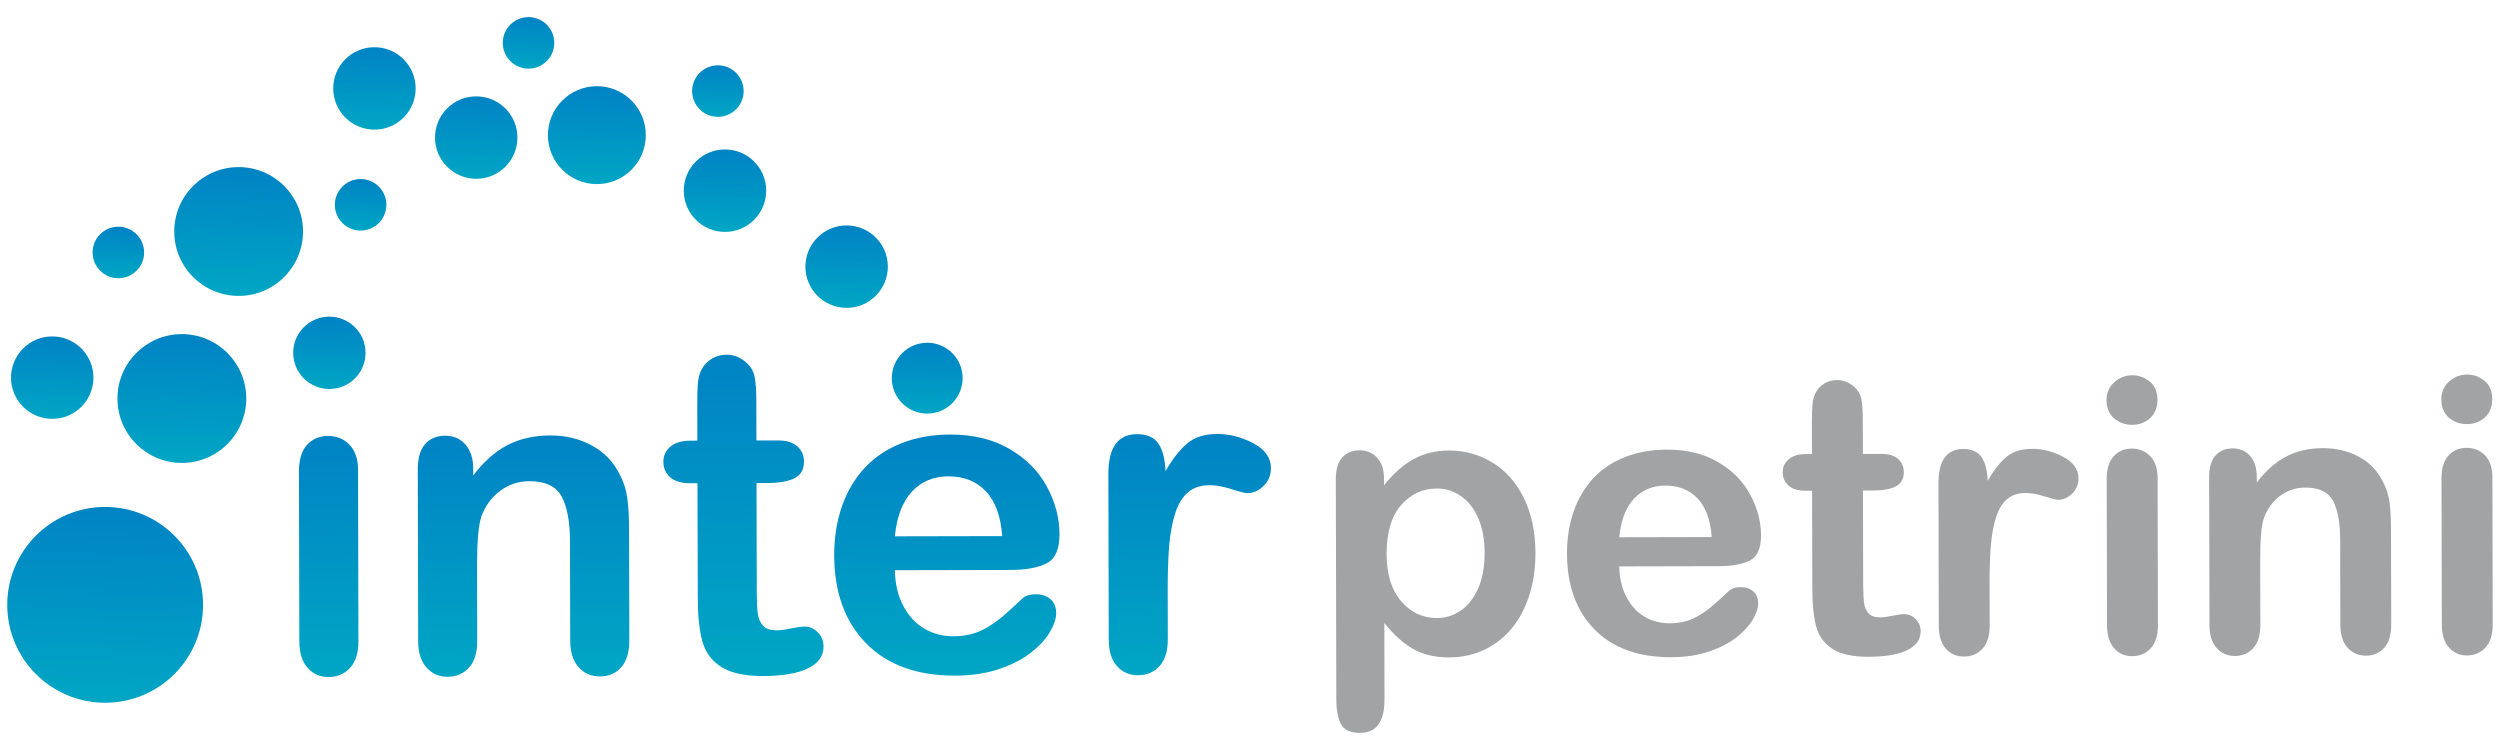 <?xml version="1.0" encoding="utf-8"?>
<!-- Generator: Adobe Illustrator 22.1.0, SVG Export Plug-In . SVG Version: 6.00 Build 0)  -->
<svg version="1.1" id="Layer_1" xmlns="http://www.w3.org/2000/svg" xmlns:xlink="http://www.w3.org/1999/xlink" x="0px" y="0px"
	 viewBox="0 0 100 30" style="enable-background:new 0 0 100 30;" xml:space="preserve">
<style type="text/css">
	.st0{fill:url(#SVGID_1_);}
	.st1{fill:url(#SVGID_2_);}
	.st2{fill:url(#SVGID_3_);}
	.st3{fill:url(#SVGID_4_);}
	.st4{fill:url(#SVGID_5_);}
	.st5{fill:#A2A3A4;}
	.st6{fill:url(#SVGID_6_);}
	.st7{fill:url(#SVGID_7_);}
	.st8{fill:url(#SVGID_8_);}
	.st9{fill:url(#SVGID_9_);}
	.st10{fill:url(#SVGID_10_);}
	.st11{fill:url(#SVGID_11_);}
	.st12{fill:url(#SVGID_12_);}
	.st13{fill:url(#SVGID_13_);}
	.st14{fill:url(#SVGID_14_);}
	.st15{fill:url(#SVGID_15_);}
	.st16{fill:url(#SVGID_16_);}
	.st17{fill:url(#SVGID_17_);}
	.st18{fill:url(#SVGID_18_);}
	.st19{fill:url(#SVGID_19_);}
	.st20{fill:url(#SVGID_20_);}
</style>
<g>
	<g>
		
			<linearGradient id="SVGID_1_" gradientUnits="userSpaceOnUse" x1="113.33" y1="-28.991" x2="113.33" y2="-38.635" gradientTransform="matrix(1 -0.002 0.002 1 -100.108 56.322)">
			<stop  offset="0" style="stop-color:#00A6C4"/>
			<stop  offset="1" style="stop-color:#0083C4"/>
		</linearGradient>
		<path class="st0" d="M14.322,18.782l0.015,6.855c0.001,0.475-0.111,0.835-0.336,1.078c-0.224,0.243-0.509,0.366-0.855,0.367
			c-0.347,0-0.628-0.124-0.846-0.372c-0.217-0.249-0.326-0.604-0.327-1.068l-0.015-6.785c0-0.468,0.106-0.823,0.322-1.061
			c0.216-0.237,0.497-0.357,0.843-0.358c0.346-0.001,0.632,0.118,0.858,0.354C14.207,18.03,14.32,18.36,14.322,18.782z"/>
		
			<linearGradient id="SVGID_2_" gradientUnits="userSpaceOnUse" x1="121.125" y1="-28.991" x2="121.125" y2="-38.635" gradientTransform="matrix(1 -0.002 0.002 1 -100.108 56.322)">
			<stop  offset="0" style="stop-color:#00A6C4"/>
			<stop  offset="1" style="stop-color:#0083C4"/>
		</linearGradient>
		<path class="st1" d="M18.928,18.733l0.001,0.286c0.416-0.549,0.871-0.954,1.365-1.212c0.495-0.258,1.064-0.387,1.707-0.389
			c0.625-0.001,1.184,0.133,1.677,0.404c0.493,0.27,0.862,0.654,1.107,1.15c0.157,0.29,0.259,0.602,0.306,0.938
			c0.047,0.335,0.071,0.764,0.072,1.286l0.01,4.417c0.001,0.475-0.107,0.835-0.325,1.078c-0.217,0.244-0.498,0.366-0.846,0.367
			c-0.354,0-0.641-0.123-0.861-0.372c-0.221-0.249-0.332-0.605-0.333-1.069l-0.008-3.956c-0.002-0.782-0.112-1.38-0.331-1.794
			c-0.218-0.414-0.651-0.62-1.3-0.619c-0.424,0.001-0.808,0.127-1.155,0.38c-0.347,0.253-0.601,0.6-0.762,1.041
			c-0.116,0.354-0.172,1.015-0.17,1.982l0.007,2.974c0.001,0.481-0.109,0.843-0.331,1.084c-0.221,0.24-0.509,0.362-0.86,0.362
			c-0.34,0.001-0.621-0.123-0.841-0.372c-0.22-0.249-0.33-0.604-0.331-1.068l-0.015-6.854c-0.001-0.451,0.096-0.789,0.292-1.012
			c0.195-0.224,0.464-0.336,0.805-0.337c0.208,0,0.395,0.048,0.563,0.146c0.168,0.098,0.302,0.245,0.403,0.441
			C18.876,18.21,18.928,18.45,18.928,18.733z"/>
		
			<linearGradient id="SVGID_3_" gradientUnits="userSpaceOnUse" x1="129.92" y1="-28.992" x2="129.92" y2="-41.849" gradientTransform="matrix(1 -0.002 0.002 1 -100.108 56.322)">
			<stop  offset="0" style="stop-color:#00A6C4"/>
			<stop  offset="1" style="stop-color:#0083C4"/>
		</linearGradient>
		<path class="st2" d="M27.633,17.626l0.26-0.001L27.891,16.2c-0.001-0.383,0.007-0.683,0.028-0.9
			c0.019-0.218,0.075-0.405,0.167-0.561c0.093-0.163,0.225-0.295,0.398-0.397c0.172-0.102,0.366-0.153,0.579-0.154
			c0.299-0.001,0.571,0.112,0.814,0.337c0.163,0.151,0.265,0.335,0.309,0.552c0.044,0.217,0.066,0.526,0.067,0.926l0.003,1.617
			l0.868-0.002c0.336-0.001,0.592,0.078,0.769,0.236c0.177,0.158,0.266,0.361,0.266,0.608c0.001,0.317-0.125,0.539-0.376,0.666
			c-0.251,0.128-0.612,0.192-1.079,0.193l-0.443,0.001l0.01,4.363c0.001,0.372,0.014,0.656,0.041,0.857
			c0.026,0.199,0.096,0.362,0.209,0.486c0.114,0.124,0.297,0.186,0.552,0.185c0.138,0,0.327-0.025,0.564-0.075
			c0.237-0.049,0.422-0.074,0.556-0.075c0.191-0.001,0.363,0.076,0.517,0.229c0.153,0.153,0.231,0.342,0.232,0.566
			c0.001,0.382-0.206,0.674-0.624,0.877c-0.416,0.202-1.015,0.305-1.796,0.307c-0.74,0.002-1.3-0.122-1.681-0.37
			c-0.382-0.248-0.632-0.591-0.751-1.031c-0.119-0.44-0.18-1.028-0.18-1.763l-0.011-4.551l-0.312,0.001
			c-0.341,0.001-0.602-0.079-0.782-0.24c-0.179-0.16-0.27-0.364-0.27-0.613c-0.001-0.247,0.093-0.45,0.28-0.609
			C27.002,17.707,27.275,17.627,27.633,17.626z"/>
		
			<linearGradient id="SVGID_4_" gradientUnits="userSpaceOnUse" x1="138.059" y1="-28.992" x2="138.059" y2="-38.636" gradientTransform="matrix(1 -0.002 0.002 1 -100.108 56.322)">
			<stop  offset="0" style="stop-color:#00A6C4"/>
			<stop  offset="1" style="stop-color:#0083C4"/>
		</linearGradient>
		<path class="st3" d="M40.432,22.798l-4.635,0.011c0.006,0.535,0.116,1.006,0.328,1.413c0.212,0.408,0.494,0.715,0.844,0.921
			c0.351,0.206,0.737,0.309,1.159,0.308c0.283-0.001,0.543-0.034,0.776-0.101c0.234-0.066,0.462-0.171,0.681-0.312
			c0.219-0.141,0.422-0.292,0.606-0.454c0.185-0.161,0.424-0.38,0.719-0.657c0.121-0.104,0.295-0.156,0.521-0.157
			c0.243-0.001,0.44,0.066,0.59,0.198c0.151,0.133,0.226,0.32,0.226,0.562c0.001,0.214-0.083,0.464-0.249,0.75
			c-0.167,0.287-0.42,0.561-0.758,0.825c-0.338,0.264-0.763,0.482-1.274,0.657c-0.512,0.174-1.101,0.262-1.766,0.264
			c-1.521,0.003-2.706-0.428-3.555-1.292c-0.848-0.866-1.274-2.041-1.277-3.528c-0.001-0.699,0.101-1.348,0.309-1.948
			c0.207-0.599,0.51-1.112,0.909-1.541c0.399-0.429,0.891-0.758,1.475-0.988c0.585-0.23,1.232-0.345,1.944-0.347
			c0.926-0.002,1.72,0.192,2.384,0.581c0.664,0.389,1.16,0.894,1.492,1.513c0.332,0.619,0.498,1.25,0.499,1.892
			c0.001,0.597-0.169,0.984-0.509,1.161C41.53,22.708,41.05,22.796,40.432,22.798z M35.794,21.453l4.295-0.009
			c-0.059-0.801-0.279-1.4-0.659-1.797c-0.38-0.397-0.879-0.595-1.497-0.593c-0.591,0.001-1.075,0.204-1.454,0.609
			C36.102,20.066,35.873,20.663,35.794,21.453z"/>
		
			<linearGradient id="SVGID_5_" gradientUnits="userSpaceOnUse" x1="147.776" y1="-28.992" x2="147.776" y2="-38.636" gradientTransform="matrix(1 -0.002 0.002 1 -100.108 56.322)">
			<stop  offset="0" style="stop-color:#00A6C4"/>
			<stop  offset="1" style="stop-color:#0083C4"/>
		</linearGradient>
		<path class="st4" d="M46.708,23.587l0.004,1.98c0.001,0.48-0.111,0.84-0.336,1.082c-0.224,0.24-0.51,0.36-0.855,0.361
			c-0.341,0.001-0.622-0.12-0.841-0.363c-0.22-0.243-0.33-0.602-0.331-1.077l-0.014-6.603c-0.003-1.065,0.381-1.599,1.148-1.601
			c0.392-0.001,0.675,0.124,0.849,0.373c0.174,0.25,0.27,0.618,0.288,1.107c0.283-0.489,0.572-0.858,0.87-1.11
			c0.297-0.25,0.694-0.376,1.192-0.377c0.498-0.001,0.981,0.123,1.45,0.372c0.47,0.248,0.704,0.579,0.705,0.991
			c0.001,0.291-0.099,0.53-0.298,0.719c-0.199,0.19-0.414,0.284-0.646,0.285c-0.087,0.001-0.298-0.052-0.631-0.16
			c-0.333-0.105-0.626-0.158-0.882-0.158c-0.347,0.001-0.631,0.093-0.85,0.276c-0.219,0.183-0.39,0.454-0.51,0.812
			c-0.121,0.359-0.203,0.786-0.248,1.281C46.729,22.272,46.706,22.875,46.708,23.587z"/>
		<path class="st5" d="M55.361,19.161v0.249c0.383-0.478,0.782-0.829,1.194-1.052c0.414-0.224,0.882-0.337,1.406-0.338
			c0.628-0.001,1.207,0.16,1.736,0.482c0.529,0.322,0.948,0.794,1.256,1.416c0.308,0.622,0.463,1.358,0.465,2.21
			c0.001,0.628-0.086,1.204-0.262,1.73c-0.176,0.526-0.418,0.967-0.726,1.324c-0.308,0.357-0.673,0.631-1.094,0.824
			c-0.42,0.192-0.873,0.289-1.357,0.29c-0.583,0.002-1.073-0.114-1.47-0.347c-0.397-0.233-0.776-0.575-1.135-1.027l0.006,3.052
			c0.003,0.893-0.323,1.341-0.975,1.342c-0.383,0.001-0.637-0.114-0.763-0.345c-0.125-0.231-0.188-0.568-0.189-1.01l-0.02-8.79
			c-0.001-0.387,0.082-0.677,0.252-0.869c0.168-0.192,0.399-0.288,0.693-0.289c0.289-0.001,0.524,0.098,0.706,0.295
			C55.269,18.505,55.361,18.79,55.361,19.161z M59.384,22.116c-0.001-0.537-0.085-0.998-0.252-1.383
			c-0.166-0.385-0.395-0.68-0.689-0.886c-0.293-0.205-0.617-0.308-0.973-0.307c-0.566,0.001-1.041,0.224-1.428,0.667
			c-0.387,0.444-0.579,1.095-0.578,1.955c0.002,0.81,0.197,1.44,0.582,1.888c0.387,0.45,0.866,0.673,1.436,0.672
			c0.34-0.001,0.655-0.1,0.946-0.297c0.289-0.197,0.521-0.492,0.696-0.885C59.299,23.148,59.386,22.673,59.384,22.116z"/>
		<path class="st5" d="M68.762,22.647l-3.991,0.009c0.006,0.461,0.101,0.866,0.283,1.217c0.182,0.351,0.424,0.615,0.726,0.793
			c0.302,0.177,0.635,0.266,0.999,0.265c0.244-0.001,0.466-0.03,0.668-0.087c0.202-0.057,0.397-0.147,0.587-0.268
			c0.188-0.122,0.363-0.252,0.522-0.391c0.159-0.139,0.364-0.328,0.618-0.566c0.105-0.09,0.254-0.134,0.448-0.135
			c0.209,0,0.379,0.056,0.509,0.171c0.129,0.115,0.195,0.276,0.195,0.484c0.001,0.184-0.072,0.4-0.216,0.646
			c-0.144,0.247-0.362,0.483-0.652,0.71c-0.291,0.227-0.657,0.415-1.097,0.566c-0.441,0.15-0.948,0.226-1.52,0.227
			c-1.311,0.003-2.331-0.368-3.062-1.113c-0.73-0.745-1.097-1.758-1.099-3.037c-0.002-0.602,0.086-1.161,0.266-1.677
			c0.179-0.516,0.439-0.958,0.783-1.327c0.343-0.37,0.767-0.652,1.27-0.851c0.504-0.198,1.061-0.297,1.674-0.298
			c0.797-0.002,1.482,0.165,2.053,0.5c0.571,0.335,1,0.77,1.284,1.303c0.286,0.533,0.428,1.076,0.431,1.629
			c0.001,0.514-0.146,0.847-0.44,1C69.708,22.569,69.294,22.646,68.762,22.647z M64.77,21.49l3.699-0.008
			c-0.052-0.69-0.241-1.206-0.568-1.547c-0.328-0.342-0.757-0.513-1.29-0.511c-0.508,0.001-0.925,0.176-1.251,0.523
			C65.033,20.295,64.837,20.809,64.77,21.49z"/>
		<path class="st5" d="M72.254,18.162l0.225-0.001l-0.003-1.228c0-0.33,0.007-0.588,0.025-0.775
			c0.017-0.187,0.066-0.348,0.145-0.483c0.078-0.141,0.192-0.254,0.342-0.342c0.149-0.087,0.315-0.132,0.499-0.132
			c0.258,0,0.492,0.097,0.701,0.291c0.14,0.129,0.228,0.288,0.266,0.475c0.038,0.188,0.057,0.453,0.058,0.798l0.003,1.392
			l0.747-0.001c0.289-0.001,0.51,0.067,0.662,0.203c0.152,0.136,0.229,0.31,0.229,0.524c0.001,0.273-0.107,0.464-0.324,0.573
			c-0.217,0.11-0.527,0.165-0.93,0.165l-0.381,0.001l0.009,3.757c0.001,0.32,0.013,0.565,0.034,0.737
			c0.023,0.172,0.083,0.312,0.181,0.419c0.097,0.107,0.255,0.16,0.475,0.16c0.12,0,0.281-0.022,0.486-0.065
			c0.204-0.043,0.363-0.064,0.478-0.064c0.164-0.001,0.312,0.065,0.445,0.197c0.132,0.131,0.199,0.294,0.199,0.489
			c0.001,0.328-0.178,0.579-0.536,0.754c-0.358,0.174-0.874,0.263-1.547,0.265c-0.636,0.001-1.118-0.105-1.447-0.318
			c-0.329-0.214-0.544-0.51-0.647-0.888c-0.103-0.379-0.155-0.885-0.156-1.518l-0.009-3.919l-0.268,0
			c-0.294,0.001-0.519-0.067-0.674-0.206c-0.155-0.138-0.232-0.314-0.232-0.528c-0.001-0.213,0.079-0.388,0.241-0.524
			C71.709,18.232,71.946,18.163,72.254,18.162z"/>
		<path class="st5" d="M79.583,23.315l0.004,1.704c0.001,0.414-0.096,0.724-0.289,0.931c-0.194,0.207-0.44,0.311-0.737,0.312
			c-0.293,0.001-0.535-0.103-0.724-0.312c-0.19-0.209-0.284-0.518-0.285-0.927l-0.013-5.685c-0.002-0.918,0.327-1.377,0.989-1.378
			c0.337-0.001,0.581,0.106,0.731,0.321c0.149,0.215,0.232,0.532,0.248,0.952c0.243-0.42,0.492-0.739,0.748-0.954
			c0.256-0.216,0.598-0.324,1.027-0.325c0.429-0.001,0.845,0.105,1.248,0.32c0.405,0.214,0.608,0.499,0.608,0.854
			c0.001,0.25-0.085,0.457-0.256,0.62c-0.172,0.163-0.357,0.244-0.557,0.245c-0.075,0-0.256-0.045-0.542-0.137
			c-0.286-0.091-0.539-0.137-0.759-0.136c-0.299,0.001-0.543,0.08-0.731,0.238c-0.19,0.157-0.336,0.39-0.44,0.7
			c-0.103,0.309-0.175,0.677-0.213,1.103C79.601,22.182,79.582,22.702,79.583,23.315z"/>
		<path class="st5" d="M85.293,16.993c-0.283,0.001-0.526-0.085-0.728-0.258c-0.201-0.172-0.302-0.417-0.303-0.735
			c-0.001-0.286,0.102-0.522,0.307-0.709c0.206-0.186,0.445-0.279,0.719-0.279c0.263-0.001,0.497,0.083,0.701,0.25
			c0.204,0.168,0.308,0.413,0.308,0.734c0.001,0.312-0.099,0.555-0.297,0.732C85.803,16.905,85.567,16.993,85.293,16.993z
			 M86.304,19.101l0.013,5.902c0.002,0.409-0.095,0.718-0.289,0.928c-0.193,0.21-0.439,0.315-0.737,0.316
			c-0.298,0.001-0.541-0.106-0.728-0.32c-0.187-0.214-0.281-0.52-0.282-0.92l-0.013-5.842c-0.001-0.403,0.092-0.708,0.278-0.913
			c0.186-0.204,0.428-0.308,0.726-0.308c0.299-0.001,0.544,0.101,0.739,0.305C86.206,18.452,86.303,18.737,86.304,19.101z"/>
		<path class="st5" d="M90.27,19.058l0.001,0.246c0.358-0.473,0.749-0.821,1.177-1.043c0.425-0.223,0.915-0.334,1.469-0.335
			c0.539-0.001,1.02,0.115,1.444,0.347c0.425,0.233,0.743,0.563,0.953,0.99c0.135,0.249,0.223,0.519,0.264,0.808
			c0.04,0.289,0.061,0.659,0.062,1.107l0.009,3.803c0.001,0.409-0.093,0.719-0.279,0.929c-0.187,0.21-0.43,0.316-0.728,0.316
			c-0.305,0.001-0.552-0.106-0.743-0.32c-0.19-0.214-0.285-0.521-0.286-0.92l-0.007-3.406c-0.001-0.673-0.096-1.188-0.283-1.544
			c-0.188-0.357-0.56-0.534-1.12-0.533c-0.364,0.001-0.695,0.11-0.994,0.328c-0.298,0.218-0.517,0.517-0.656,0.896
			c-0.099,0.304-0.148,0.874-0.146,1.707l0.006,2.56c0.001,0.414-0.094,0.725-0.285,0.933c-0.191,0.207-0.438,0.311-0.74,0.312
			c-0.294,0.001-0.535-0.106-0.724-0.32c-0.19-0.215-0.285-0.52-0.285-0.92l-0.014-5.902c-0.001-0.389,0.083-0.68,0.252-0.872
			c0.168-0.193,0.4-0.289,0.693-0.29c0.178-0.001,0.34,0.042,0.485,0.126c0.144,0.085,0.259,0.21,0.347,0.379
			C90.226,18.609,90.27,18.815,90.27,19.058z"/>
		<path class="st5" d="M98.685,16.964c-0.283,0.001-0.526-0.085-0.728-0.258c-0.201-0.173-0.302-0.417-0.303-0.734
			c-0.002-0.287,0.102-0.523,0.308-0.71c0.206-0.186,0.445-0.279,0.719-0.28c0.263,0,0.497,0.083,0.701,0.251
			c0.204,0.168,0.306,0.413,0.307,0.734c0.002,0.312-0.098,0.556-0.297,0.732C99.193,16.875,98.957,16.963,98.685,16.964z
			 M99.696,19.071l0.013,5.902c0.001,0.409-0.095,0.718-0.289,0.928c-0.194,0.21-0.439,0.316-0.737,0.316
			c-0.298,0.001-0.541-0.106-0.728-0.32c-0.187-0.214-0.281-0.52-0.282-0.919l-0.013-5.843c-0.001-0.403,0.092-0.708,0.278-0.913
			c0.186-0.204,0.428-0.308,0.727-0.308c0.298-0.001,0.544,0.101,0.739,0.305C99.597,18.423,99.695,18.707,99.696,19.071z"/>
		
			<linearGradient id="SVGID_6_" gradientUnits="userSpaceOnUse" x1="113.317" y1="-40.514" x2="113.436" y2="-43.405" gradientTransform="matrix(1 -0.002 0.002 1 -100.108 56.322)">
			<stop  offset="0" style="stop-color:#00A6C4"/>
			<stop  offset="1" style="stop-color:#0083C4"/>
		</linearGradient>
		<path class="st6" d="M14.622,14.11c0.002,0.799-0.645,1.448-1.444,1.45c-0.799,0.002-1.449-0.645-1.45-1.444
			c-0.002-0.799,0.645-1.449,1.443-1.45C13.972,12.665,14.621,13.311,14.622,14.11z"/>
	</g>
	<g>
		
			<linearGradient id="SVGID_7_" gradientUnits="userSpaceOnUse" x1="104.225" y1="-27.985" x2="104.546" y2="-35.811" gradientTransform="matrix(1 -0.002 0.002 1 -100.108 56.322)">
			<stop  offset="0" style="stop-color:#00A6C4"/>
			<stop  offset="1" style="stop-color:#0083C4"/>
		</linearGradient>
		<path class="st7" d="M8.122,24.186c0.005,2.163-1.744,3.92-3.907,3.924c-2.163,0.005-3.92-1.744-3.925-3.907
			c-0.005-2.163,1.744-3.919,3.907-3.925C6.361,20.274,8.118,22.023,8.122,24.186z"/>
		
			<linearGradient id="SVGID_8_" gradientUnits="userSpaceOnUse" x1="107.366" y1="-37.571" x2="107.577" y2="-42.719" gradientTransform="matrix(1 -0.002 0.002 1 -100.108 56.322)">
			<stop  offset="0" style="stop-color:#00A6C4"/>
			<stop  offset="1" style="stop-color:#0083C4"/>
		</linearGradient>
		<path class="st8" d="M9.851,15.935c0.003,1.423-1.148,2.579-2.571,2.582c-1.423,0.003-2.578-1.148-2.582-2.57
			c-0.003-1.423,1.148-2.579,2.57-2.582C8.692,13.361,9.847,14.512,9.851,15.935z"/>
		
			<linearGradient id="SVGID_9_" gradientUnits="userSpaceOnUse" x1="109.652" y1="-44.246" x2="109.863" y2="-49.394" gradientTransform="matrix(1 -0.002 0.002 1 -100.108 56.322)">
			<stop  offset="0" style="stop-color:#00A6C4"/>
			<stop  offset="1" style="stop-color:#0083C4"/>
		</linearGradient>
		<path class="st9" d="M12.122,9.254c0.003,1.423-1.148,2.579-2.57,2.582c-1.423,0.003-2.579-1.148-2.582-2.57
			C6.967,7.843,8.117,6.687,9.54,6.684C10.963,6.681,12.119,7.832,12.122,9.254z"/>
		
			<linearGradient id="SVGID_10_" gradientUnits="userSpaceOnUse" x1="137.229" y1="-39.477" x2="137.345" y2="-42.309" gradientTransform="matrix(1 -0.002 0.002 1 -100.108 56.322)">
			<stop  offset="0" style="stop-color:#00A6C4"/>
			<stop  offset="1" style="stop-color:#0083C4"/>
		</linearGradient>
		<path class="st10" d="M38.505,15.124c0.002,0.783-0.632,1.418-1.413,1.42c-0.782,0.002-1.419-0.631-1.42-1.414
			c-0.001-0.783,0.631-1.418,1.414-1.42C37.868,13.709,38.504,14.342,38.505,15.124z"/>
		
			<linearGradient id="SVGID_11_" gradientUnits="userSpaceOnUse" x1="129.147" y1="-46.763" x2="129.282" y2="-50.058" gradientTransform="matrix(1 -0.002 0.002 1 -100.108 56.322)">
			<stop  offset="0" style="stop-color:#00A6C4"/>
			<stop  offset="1" style="stop-color:#0083C4"/>
		</linearGradient>
		<path class="st11" d="M30.648,7.623c0.002,0.911-0.734,1.651-1.645,1.653c-0.91,0.001-1.65-0.735-1.652-1.646
			c-0.002-0.91,0.734-1.65,1.645-1.652C29.906,5.976,30.647,6.713,30.648,7.623z"/>
		
			<linearGradient id="SVGID_12_" gradientUnits="userSpaceOnUse" x1="115.134" y1="-50.885" x2="115.269" y2="-54.179" gradientTransform="matrix(1 -0.002 0.002 1 -100.108 56.322)">
			<stop  offset="0" style="stop-color:#00A6C4"/>
			<stop  offset="1" style="stop-color:#0083C4"/>
		</linearGradient>
		<path class="st12" d="M16.626,3.533c0.002,0.911-0.735,1.651-1.645,1.652c-0.911,0.002-1.65-0.734-1.652-1.644
			c-0.003-0.911,0.735-1.651,1.644-1.652C15.884,1.886,16.624,2.623,16.626,3.533z"/>
		
			<linearGradient id="SVGID_13_" gradientUnits="userSpaceOnUse" x1="102.22" y1="-39.344" x2="102.355" y2="-42.639" gradientTransform="matrix(1 -0.002 0.002 1 -100.108 56.322)">
			<stop  offset="0" style="stop-color:#00A6C4"/>
			<stop  offset="1" style="stop-color:#0083C4"/>
		</linearGradient>
		<path class="st13" d="M3.738,15.102c0.002,0.911-0.735,1.651-1.645,1.652c-0.91,0.002-1.65-0.734-1.653-1.644
			c-0.002-0.911,0.735-1.651,1.646-1.653C2.996,13.455,3.736,14.192,3.738,15.102z"/>
		
			<linearGradient id="SVGID_14_" gradientUnits="userSpaceOnUse" x1="134.005" y1="-43.714" x2="134.14" y2="-47.009" gradientTransform="matrix(1 -0.002 0.002 1 -100.108 56.322)">
			<stop  offset="0" style="stop-color:#00A6C4"/>
			<stop  offset="1" style="stop-color:#0083C4"/>
		</linearGradient>
		<path class="st14" d="M35.514,10.662c0.001,0.911-0.735,1.65-1.646,1.653c-0.91,0.002-1.65-0.735-1.652-1.645
			c-0.002-0.91,0.734-1.651,1.645-1.652C34.771,9.015,35.511,9.751,35.514,10.662z"/>
		
			<linearGradient id="SVGID_15_" gradientUnits="userSpaceOnUse" x1="119.201" y1="-48.909" x2="119.336" y2="-52.204" gradientTransform="matrix(1 -0.002 0.002 1 -100.108 56.322)">
			<stop  offset="0" style="stop-color:#00A6C4"/>
			<stop  offset="1" style="stop-color:#0083C4"/>
		</linearGradient>
		<path class="st15" d="M20.697,5.499C20.7,6.41,19.963,7.15,19.053,7.152c-0.911,0.002-1.651-0.735-1.653-1.645
			c-0.002-0.91,0.735-1.65,1.645-1.652C19.956,3.852,20.696,4.589,20.697,5.499z"/>
		
			<linearGradient id="SVGID_16_" gradientUnits="userSpaceOnUse" x1="114.596" y1="-46.848" x2="114.68" y2="-48.907" gradientTransform="matrix(1 -0.002 0.002 1 -100.108 56.322)">
			<stop  offset="0" style="stop-color:#00A6C4"/>
			<stop  offset="1" style="stop-color:#0083C4"/>
		</linearGradient>
		<path class="st16" d="M15.455,8.19c0.002,0.57-0.458,1.032-1.028,1.033c-0.569,0.001-1.032-0.459-1.033-1.028
			c-0.001-0.569,0.459-1.031,1.028-1.033C14.991,7.161,15.454,7.621,15.455,8.19z"/>
		
			<linearGradient id="SVGID_17_" gradientUnits="userSpaceOnUse" x1="121.327" y1="-53.31" x2="121.412" y2="-55.37" gradientTransform="matrix(1 -0.002 0.002 1 -100.108 56.322)">
			<stop  offset="0" style="stop-color:#00A6C4"/>
			<stop  offset="1" style="stop-color:#0083C4"/>
		</linearGradient>
		<path class="st17" d="M22.172,1.713c0.001,0.569-0.458,1.031-1.028,1.033c-0.569,0.001-1.032-0.459-1.033-1.029
			c-0.001-0.569,0.459-1.031,1.028-1.032C21.709,0.683,22.171,1.144,22.172,1.713z"/>
		
			<linearGradient id="SVGID_18_" gradientUnits="userSpaceOnUse" x1="104.903" y1="-44.963" x2="104.987" y2="-47.022" gradientTransform="matrix(1 -0.002 0.002 1 -100.108 56.322)">
			<stop  offset="0" style="stop-color:#00A6C4"/>
			<stop  offset="1" style="stop-color:#0083C4"/>
		</linearGradient>
		<path class="st18" d="M5.766,10.097c0.001,0.569-0.46,1.031-1.029,1.032c-0.569,0.002-1.031-0.459-1.033-1.029
			c-0.002-0.569,0.46-1.031,1.028-1.032C5.302,9.067,5.764,9.528,5.766,10.097z"/>
		
			<linearGradient id="SVGID_19_" gradientUnits="userSpaceOnUse" x1="128.896" y1="-51.366" x2="128.981" y2="-53.425" gradientTransform="matrix(1 -0.002 0.002 1 -100.108 56.322)">
			<stop  offset="0" style="stop-color:#00A6C4"/>
			<stop  offset="1" style="stop-color:#0083C4"/>
		</linearGradient>
		<path class="st19" d="M29.746,3.641c0.001,0.569-0.46,1.031-1.028,1.033c-0.569,0.002-1.031-0.459-1.033-1.028
			c-0.001-0.569,0.459-1.031,1.029-1.033C29.282,2.612,29.744,3.072,29.746,3.641z"/>
		
			<linearGradient id="SVGID_20_" gradientUnits="userSpaceOnUse" x1="124.015" y1="-48.687" x2="124.175" y2="-52.6" gradientTransform="matrix(1 -0.002 0.002 1 -100.108 56.322)">
			<stop  offset="0" style="stop-color:#00A6C4"/>
			<stop  offset="1" style="stop-color:#0083C4"/>
		</linearGradient>
		<path class="st20" d="M25.833,5.401c0.002,1.081-0.871,1.96-1.953,1.963c-1.082,0.002-1.96-0.872-1.963-1.953
			c-0.003-1.082,0.873-1.96,1.953-1.963C24.953,3.445,25.831,4.32,25.833,5.401z"/>
	</g>
</g>
</svg>
